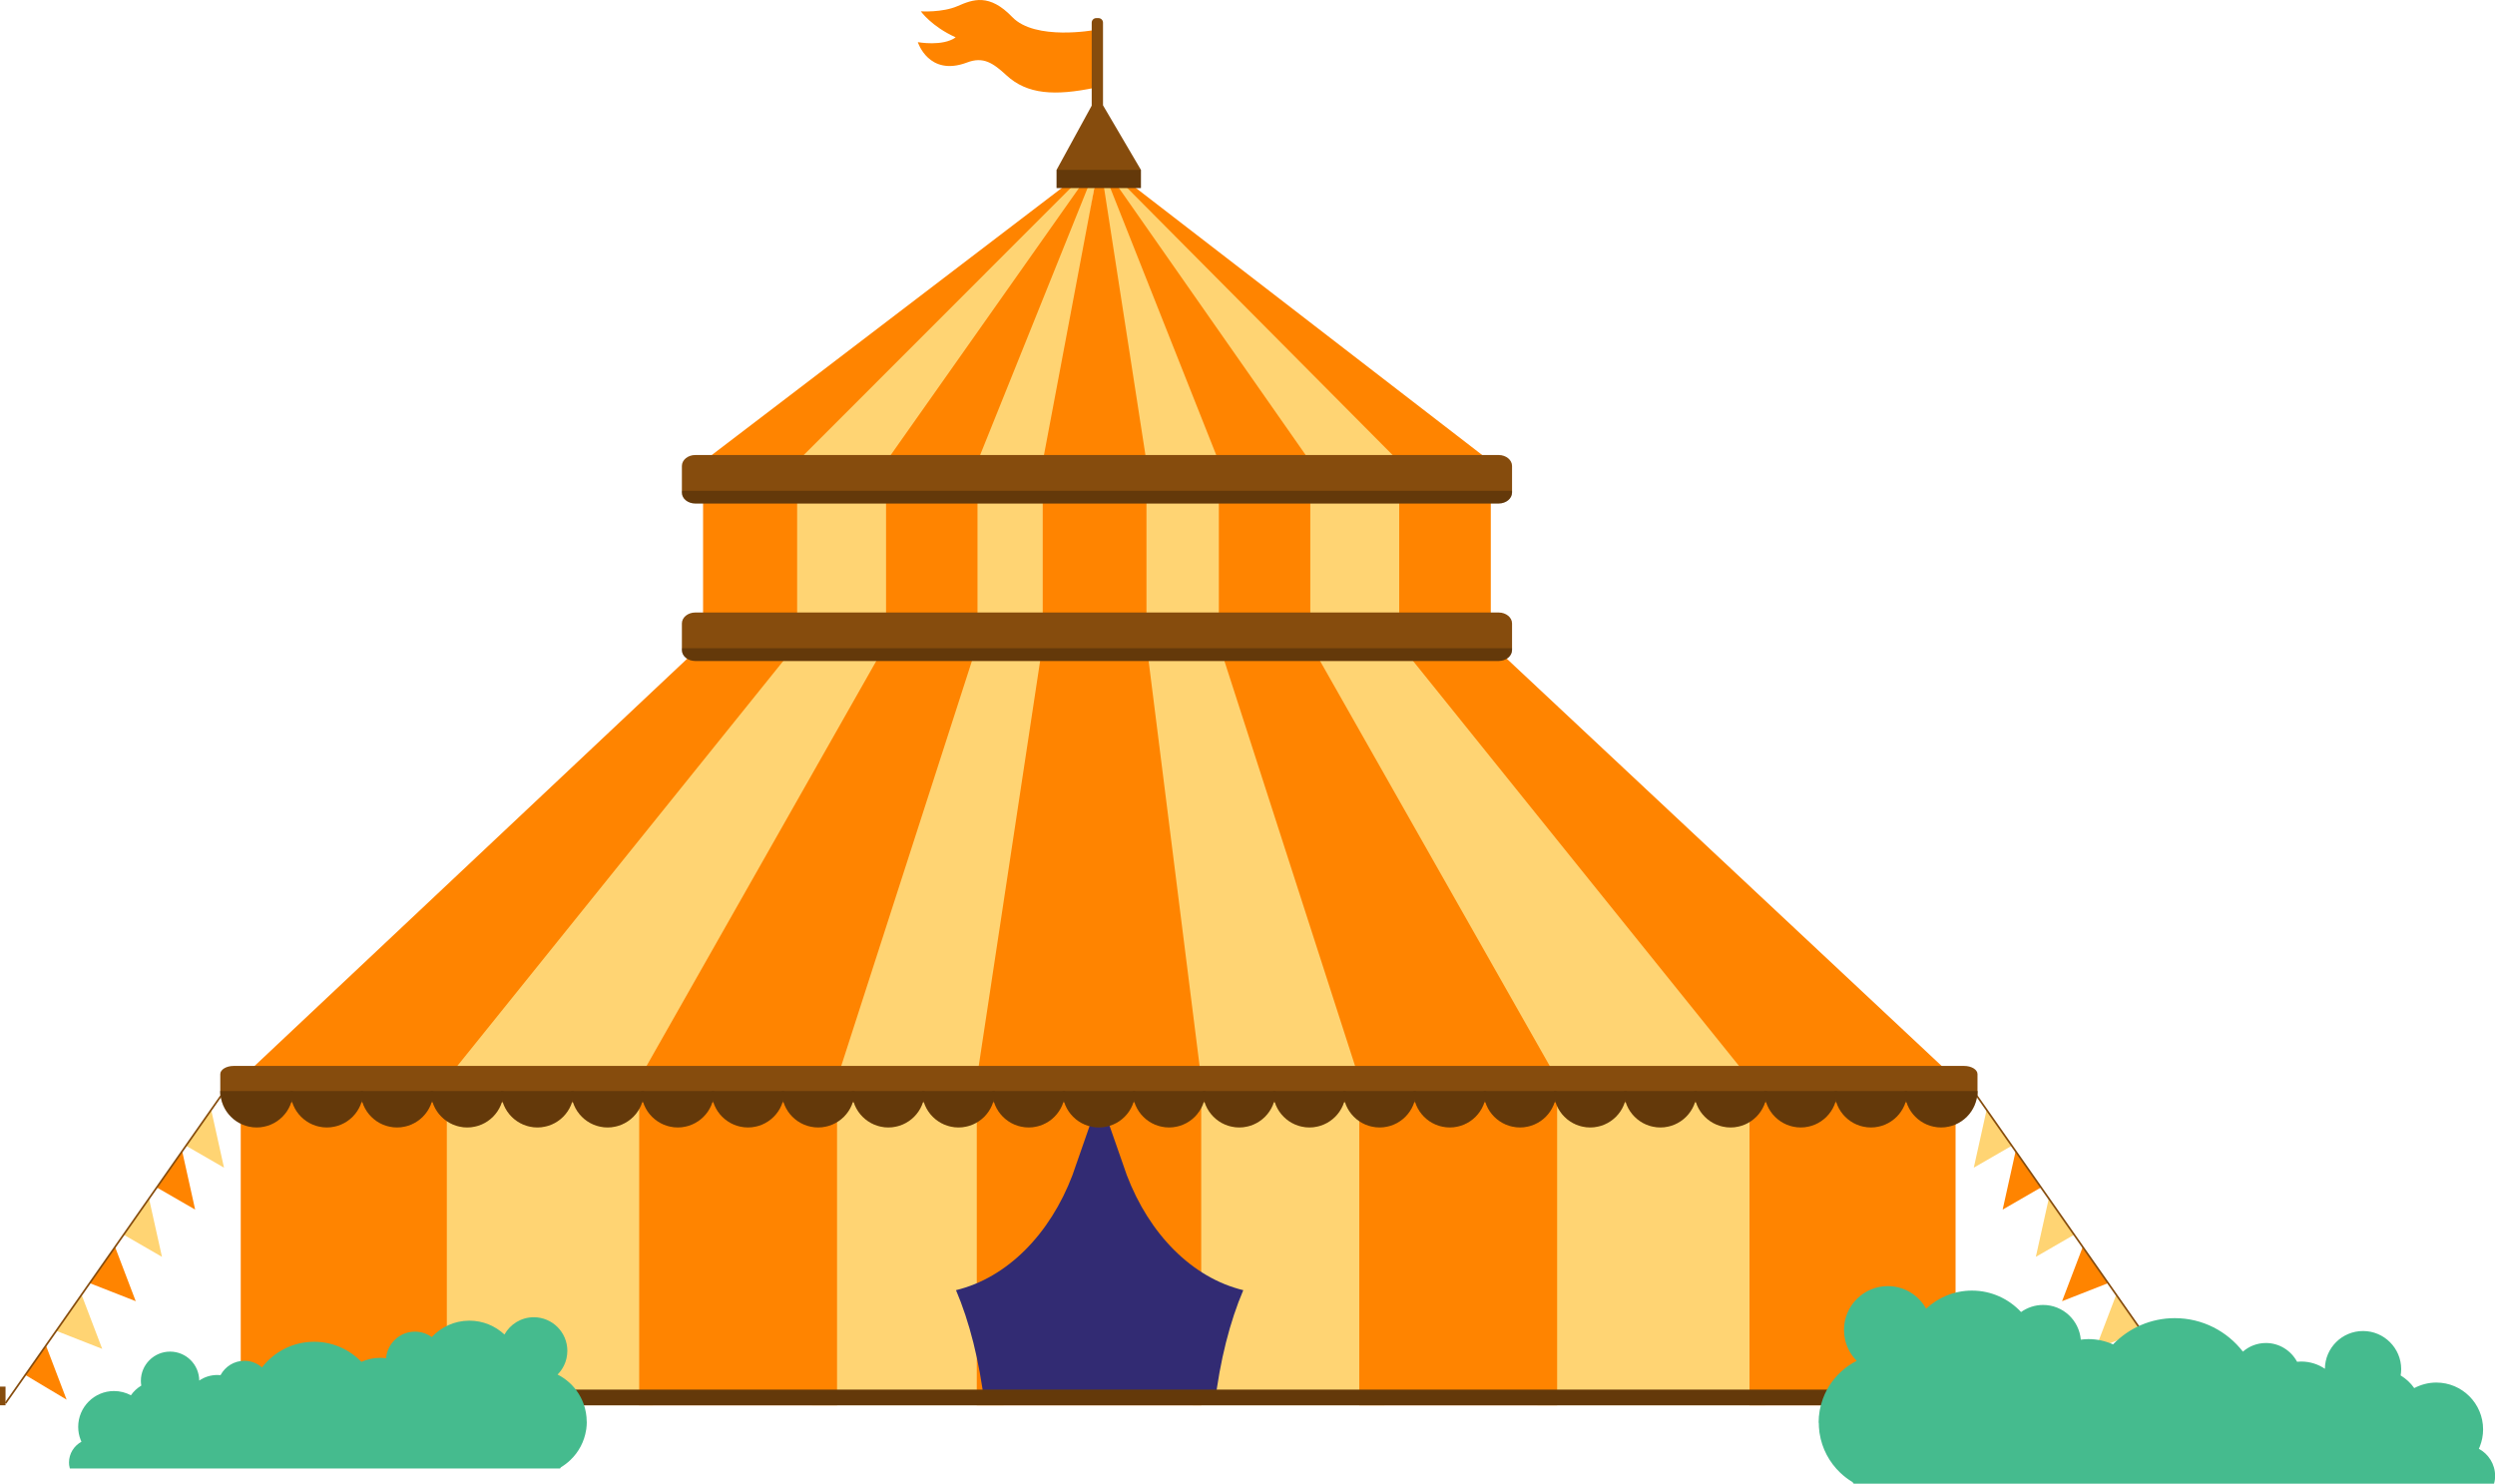 <?xml version="1.0" encoding="UTF-8"?>
<svg xmlns="http://www.w3.org/2000/svg" viewBox="0 0 824 490">
  <g style="isolation: isolate;">
    <g id="_圖層_1" data-name="圖層 1">
      <g>
        <g>
          <path d="m361.53,9.91s-19.62,3.64-27.21-4.27c-7.59-7.9-12.97-5.85-18.04-3.64-5.06,2.22-12.17,1.74-12.17,1.74,0,0,3.55,5.01,11.51,8.59-4.22,3.1-12.5,1.59-12.5,1.59,0,0,3.58,11.45,16.16,6.76,5.49-2.15,8.74.18,13.14,4.22,6.84,6.29,15.91,6.85,29.28,4.06l-.17-19.05Z" style="fill: #ff8400; stroke-width: 0px;"/>
          <g>
            <rect x="260.49" y="152.47" width="35.66" height="60.14" style="fill: #ffd473; stroke-width: 0px;"/>
            <rect x="317.96" y="152.47" width="29.96" height="60.14" style="fill: #ffd473; stroke-width: 0px;"/>
            <rect x="370.7" y="152.47" width="38.19" height="60.14" style="fill: #ffd473; stroke-width: 0px;"/>
            <rect x="422.73" y="152.47" width="47.4" height="60.14" style="fill: #ffd473; stroke-width: 0px;"/>
            <rect x="232.2" y="152.47" width="31.06" height="60.14" style="fill: #ff8400; stroke-width: 0px;"/>
            <rect x="292.63" y="152.47" width="30.2" height="60.14" style="fill: #ff8400; stroke-width: 0px;"/>
            <rect x="344.37" y="152.47" width="34.26" height="60.14" style="fill: #ff8400; stroke-width: 0px;"/>
            <rect x="402.54" y="152.47" width="30.2" height="60.14" style="fill: #ff8400; stroke-width: 0px;"/>
            <rect x="462.1" y="152.47" width="30.25" height="60.14" style="fill: #ff8400; stroke-width: 0px;"/>
          </g>
          <g>
            <g>
              <g>
                <polygon points="8.36 454.1 22 462.26 15.18 444.37 8.36 454.1" style="fill: #ff8400; stroke-width: 0px;"/>
                <polygon points="18.58 439.53 33.76 445.49 26.94 427.6 18.58 439.53" style="fill: #ffd473; stroke-width: 0px;"/>
                <polygon points="29.63 423.78 44.83 429.74 38.01 411.85 29.63 423.78" style="fill: #ff8400; stroke-width: 0px;"/>
                <polygon points="40.85 407.79 53.49 415.09 49.22 395.86 40.85 407.79" style="fill: #ffd473; stroke-width: 0px;"/>
                <polygon points="51.81 392.19 64.45 399.49 60.18 380.26 51.81 392.19" style="fill: #ff8400; stroke-width: 0px;"/>
                <polygon points="61.33 378.34 73.98 385.64 69.72 366.41 61.33 378.34" style="fill: #ffd473; stroke-width: 0px;"/>
                <polygon points="2.06 463.59 1.59 463.26 73.25 361.04 73.72 361.36 2.06 463.59" style="fill: #864c0d; stroke-width: 0px;"/>
              </g>
              <rect y="457.95" width="1.83" height="6.17" style="fill: #864c0d; stroke-width: 0px;"/>
            </g>
            <g>
              <g>
                <polygon points="717.49 454.1 703.85 462.26 710.67 444.37 717.49 454.1" style="fill: #ff8400; stroke-width: 0px;"/>
                <polygon points="707.27 439.53 692.08 445.49 698.91 427.6 707.27 439.53" style="fill: #ffd473; stroke-width: 0px;"/>
                <polygon points="696.22 423.78 681.02 429.74 687.84 411.85 696.22 423.78" style="fill: #ff8400; stroke-width: 0px;"/>
                <polygon points="685 407.79 672.36 415.09 676.63 395.86 685 407.79" style="fill: #ffd473; stroke-width: 0px;"/>
                <polygon points="674.04 392.19 661.4 399.49 665.67 380.26 674.04 392.19" style="fill: #ff8400; stroke-width: 0px;"/>
                <polygon points="664.52 378.34 651.87 385.64 656.13 366.41 664.52 378.34" style="fill: #ffd473; stroke-width: 0px;"/>
                <polygon points="723.79 463.59 724.25 463.26 652.6 361.04 652.13 361.36 723.79 463.59" style="fill: #864c0d; stroke-width: 0px;"/>
              </g>
              <rect x="724.02" y="457.95" width="1.83" height="6.17" style="fill: #864c0d; stroke-width: 0px;"/>
            </g>
          </g>
          <g>
            <rect x="142.4" y="356.34" width="73.21" height="107.78" style="fill: #ffd473; stroke-width: 0px;"/>
            <rect x="268.17" y="356.34" width="63.25" height="107.78" style="fill: #ffd473; stroke-width: 0px;"/>
            <rect x="393.95" y="356.34" width="63.24" height="107.78" style="fill: #ffd473; stroke-width: 0px;"/>
            <rect x="507.78" y="356.34" width="75.18" height="107.78" style="fill: #ffd473; stroke-width: 0px;"/>
            <rect x="79.51" y="356.34" width="68.06" height="107.78" style="fill: #ff8400; stroke-width: 0px;"/>
            <rect x="211.1" y="356.34" width="65.34" height="107.78" style="fill: #ff8400; stroke-width: 0px;"/>
            <rect x="322.59" y="356.34" width="74.12" height="107.78" style="fill: #ff8400; stroke-width: 0px;"/>
            <path d="m372.14,388.11l-8.98-25.73-8.97,25.73c-7.42,19.52-21.56,33.89-38.46,37.99,4.4,10.29,7.72,23.26,9.44,37.8h76c1.71-14.54,5.04-27.52,9.44-37.8-16.91-4.1-31.04-18.48-38.47-37.99Z" style="fill: #322b73; stroke-width: 0px;"/>
            <rect x="448.91" y="356.34" width="65.35" height="107.78" style="fill: #ff8400; stroke-width: 0px;"/>
            <rect x="577.79" y="356.34" width="68.06" height="107.78" style="fill: #ff8400; stroke-width: 0px;"/>
          </g>
          <g>
            <polygon points="262.25 212.61 145.39 356.34 213.46 356.34 293.71 212.61 262.25 212.61" style="fill: #ffd473; stroke-width: 0px;"/>
            <polygon points="321.49 212.61 273.57 356.34 329.55 356.34 347.37 212.61 321.49 212.61" style="fill: #ffd473; stroke-width: 0px;"/>
            <polygon points="232.2 212.61 79.51 356.34 147.58 356.34 263.26 212.61 232.2 212.61" style="fill: #ff8400; stroke-width: 0px;"/>
            <polygon points="292.63 212.61 211.1 356.34 276.44 356.34 322.82 212.61 292.63 212.61" style="fill: #ff8400; stroke-width: 0px;"/>
            <polygon points="431.65 212.61 511.9 356.34 579.96 356.34 463.1 212.61 431.65 212.61" style="fill: #ffd473; stroke-width: 0px;"/>
            <polygon points="378 212.61 395.8 356.34 451.79 356.34 403.87 212.61 378 212.61" style="fill: #ffd473; stroke-width: 0px;"/>
            <polygon points="462.1 212.61 577.79 356.34 645.84 356.34 492.35 212.61 462.1 212.61" style="fill: #ff8400; stroke-width: 0px;"/>
            <polygon points="402.54 212.61 448.91 356.34 514.25 356.34 432.74 212.61 402.54 212.61" style="fill: #ff8400; stroke-width: 0px;"/>
            <polygon points="344.37 212.61 322.59 356.34 396.72 356.34 378.63 212.61 344.37 212.61" style="fill: #ff8400; stroke-width: 0px;"/>
          </g>
          <g>
            <path d="m499.36,214.7c0,1.99-1.98,3.6-4.42,3.6H229.62c-2.44,0-4.42-1.61-4.42-3.6v-8.8c0-1.99,1.98-3.61,4.42-3.61h265.33c2.44,0,4.42,1.62,4.42,3.61v8.8Z" style="fill: #864c0d; stroke-width: 0px;"/>
            <path d="m225.2,214.09v.61c0,1.99,1.98,3.6,4.42,3.6h265.33c2.44,0,4.42-1.61,4.42-3.6v-.61H225.2Z" style="mix-blend-mode: multiply; opacity: .25; stroke-width: 0px;"/>
          </g>
          <path d="m653.09,361.34c0,1.49-1.98,2.7-4.42,2.7H77.18c-2.45,0-4.43-1.21-4.43-2.7v-6.6c0-1.49,1.98-2.7,4.43-2.7h571.49c2.44,0,4.42,1.21,4.42,2.7v6.6Z" style="fill: #864c0d; stroke-width: 0px;"/>
          <path d="m72.91,464.12v-.74c0-2.43,1.97-4.42,4.42-4.42h571.19c2.44,0,4.42,1.98,4.42,4.42v.74H72.91Z" style="fill: #864c0d; stroke-width: 0px;"/>
          <path d="m72.91,464.12v-.74c0-2.43,1.97-4.42,4.42-4.42h571.19c2.44,0,4.42,1.98,4.42,4.42v.74H72.91Z" style="mix-blend-mode: multiply; opacity: .25; stroke-width: 0px;"/>
          <g>
            <polygon points="362.97 52.7 300.24 152.47 254.14 152.47 362.97 52.7" style="fill: #ffd473; stroke-width: 0px;"/>
            <polygon points="362.97 52.7 346.38 152.47 318.34 152.47 362.97 52.7" style="fill: #ffd473; stroke-width: 0px;"/>
            <polygon points="263.26 152.47 232.2 152.47 362.97 52.7 263.26 152.47" style="fill: #ff8400; stroke-width: 0px;"/>
            <polygon points="292.63 152.47 322.82 152.47 362.97 52.7 292.63 152.47" style="fill: #ff8400; stroke-width: 0px;"/>
            <polygon points="362.97 52.7 419.73 152.47 471.81 152.47 362.97 52.7" style="fill: #ffd473; stroke-width: 0px;"/>
            <polygon points="362.97 52.7 373.56 152.47 407.61 152.47 362.97 52.7" style="fill: #ffd473; stroke-width: 0px;"/>
            <polygon points="462.1 152.47 492.35 152.47 362.97 52.7 462.1 152.47" style="fill: #ff8400; stroke-width: 0px;"/>
            <polygon points="432.74 152.47 402.54 152.47 362.97 52.7 432.74 152.47" style="fill: #ff8400; stroke-width: 0px;"/>
            <polygon points="344.37 152.47 378.63 152.47 363.18 52.7 344.37 152.47" style="fill: #ff8400; stroke-width: 0px;"/>
          </g>
          <path d="m364.28,34.78V7.48c0-.83-.67-1.5-1.5-1.5h-.73c-.83,0-1.5.67-1.5,1.5v27.41l-11.6,21.21v6h27.85v-6l-12.52-21.32Z" style="fill: #864c0d; stroke-width: 0px;"/>
          <rect x="348.95" y="56.1" width="27.85" height="6" style="mix-blend-mode: multiply; opacity: .25; stroke-width: 0px;"/>
          <g>
            <path d="m84.77,372.35c6.63,0,12.01-5.38,12.01-12.01h-24.03c0,6.63,5.38,12.01,12.01,12.01Z" style="fill: #864c0d; stroke-width: 0px;"/>
            <path d="m107.95,372.35c6.63,0,12.01-5.38,12.01-12.01h-24.03c0,6.63,5.38,12.01,12.01,12.01Z" style="fill: #864c0d; stroke-width: 0px;"/>
            <path d="m131.13,372.35c6.63,0,12.01-5.38,12.01-12.01h-24.03c0,6.63,5.38,12.01,12.01,12.01Z" style="fill: #864c0d; stroke-width: 0px;"/>
            <path d="m154.31,372.35c6.63,0,12.01-5.38,12.01-12.01h-24.03c0,6.63,5.38,12.01,12.01,12.01Z" style="fill: #864c0d; stroke-width: 0px;"/>
            <path d="m177.49,372.35c6.63,0,12.01-5.38,12.01-12.01h-24.03c0,6.63,5.38,12.01,12.01,12.01Z" style="fill: #864c0d; stroke-width: 0px;"/>
            <path d="m200.67,372.35c6.63,0,12.01-5.38,12.01-12.01h-24.03c0,6.63,5.38,12.01,12.01,12.01Z" style="fill: #864c0d; stroke-width: 0px;"/>
            <path d="m223.85,372.35c6.63,0,12.01-5.38,12.01-12.01h-24.03c0,6.63,5.38,12.01,12.01,12.01Z" style="fill: #864c0d; stroke-width: 0px;"/>
            <path d="m247.03,372.35c6.63,0,12.01-5.38,12.01-12.01h-24.03c0,6.63,5.38,12.01,12.01,12.01Z" style="fill: #864c0d; stroke-width: 0px;"/>
            <path d="m270.21,372.35c6.63,0,12.01-5.38,12.01-12.01h-24.03c0,6.63,5.38,12.01,12.01,12.01Z" style="fill: #864c0d; stroke-width: 0px;"/>
            <path d="m293.39,372.35c6.63,0,12.01-5.38,12.01-12.01h-24.03c0,6.63,5.38,12.01,12.01,12.01Z" style="fill: #864c0d; stroke-width: 0px;"/>
            <path d="m316.56,372.35c6.63,0,12.01-5.38,12.01-12.01h-24.03c0,6.63,5.38,12.01,12.01,12.01Z" style="fill: #864c0d; stroke-width: 0px;"/>
            <path d="m339.74,372.35c6.63,0,12.01-5.38,12.01-12.01h-24.03c0,6.63,5.38,12.01,12.01,12.01Z" style="fill: #864c0d; stroke-width: 0px;"/>
            <path d="m362.92,372.35c6.63,0,12.01-5.38,12.01-12.01h-24.03c0,6.63,5.38,12.01,12.01,12.01Z" style="fill: #864c0d; stroke-width: 0px;"/>
            <path d="m386.1,372.35c6.63,0,12.01-5.38,12.01-12.01h-24.03c0,6.63,5.38,12.01,12.01,12.01Z" style="fill: #864c0d; stroke-width: 0px;"/>
            <path d="m409.28,372.35c6.63,0,12.01-5.38,12.01-12.01h-24.03c0,6.63,5.38,12.01,12.01,12.01Z" style="fill: #864c0d; stroke-width: 0px;"/>
            <path d="m432.46,372.35c6.63,0,12.01-5.38,12.01-12.01h-24.03c0,6.63,5.38,12.01,12.01,12.01Z" style="fill: #864c0d; stroke-width: 0px;"/>
            <path d="m455.64,372.35c6.63,0,12.01-5.38,12.01-12.01h-24.03c0,6.63,5.38,12.01,12.01,12.01Z" style="fill: #864c0d; stroke-width: 0px;"/>
            <path d="m478.82,372.35c6.63,0,12.01-5.38,12.01-12.01h-24.03c0,6.63,5.38,12.01,12.01,12.01Z" style="fill: #864c0d; stroke-width: 0px;"/>
            <path d="m502,372.35c6.63,0,12.01-5.38,12.01-12.01h-24.03c0,6.63,5.38,12.01,12.01,12.01Z" style="fill: #864c0d; stroke-width: 0px;"/>
            <path d="m525.18,372.35c6.63,0,12.01-5.38,12.01-12.01h-24.03c0,6.63,5.38,12.01,12.01,12.01Z" style="fill: #864c0d; stroke-width: 0px;"/>
            <path d="m548.36,372.35c6.63,0,12.01-5.38,12.01-12.01h-24.03c0,6.63,5.38,12.01,12.01,12.01Z" style="fill: #864c0d; stroke-width: 0px;"/>
            <path d="m571.54,372.35c6.63,0,12.01-5.38,12.01-12.01h-24.03c0,6.63,5.38,12.01,12.01,12.01Z" style="fill: #864c0d; stroke-width: 0px;"/>
            <path d="m594.72,372.35c6.63,0,12.01-5.38,12.01-12.01h-24.03c0,6.63,5.38,12.01,12.01,12.01Z" style="fill: #864c0d; stroke-width: 0px;"/>
            <path d="m617.9,372.35c6.63,0,12.01-5.38,12.01-12.01h-24.03c0,6.63,5.38,12.01,12.01,12.01Z" style="fill: #864c0d; stroke-width: 0px;"/>
            <path d="m641.08,372.35c6.63,0,12.01-5.38,12.01-12.01h-24.03c0,6.63,5.38,12.01,12.01,12.01Z" style="fill: #864c0d; stroke-width: 0px;"/>
          </g>
          <g>
            <path d="m499.36,162.69c0,1.99-1.98,3.6-4.42,3.6H229.62c-2.44,0-4.42-1.61-4.42-3.6v-8.8c0-1.99,1.98-3.61,4.42-3.61h265.33c2.44,0,4.42,1.62,4.42,3.61v8.8Z" style="fill: #864c0d; stroke-width: 0px;"/>
            <path d="m225.2,162.09v.61c0,1.99,1.98,3.6,4.42,3.6h265.33c2.44,0,4.42-1.61,4.42-3.6v-.61H225.2Z" style="mix-blend-mode: multiply; opacity: .25; stroke-width: 0px;"/>
          </g>
          <g style="mix-blend-mode: multiply; opacity: .25;">
            <path d="m84.77,372.35c6.63,0,12.01-5.38,12.01-12.01h-24.03c0,6.63,5.38,12.01,12.01,12.01Z" style="stroke-width: 0px;"/>
            <path d="m107.95,372.35c6.63,0,12.01-5.38,12.01-12.01h-24.03c0,6.63,5.38,12.01,12.01,12.01Z" style="stroke-width: 0px;"/>
            <path d="m131.13,372.35c6.63,0,12.01-5.38,12.01-12.01h-24.03c0,6.63,5.38,12.01,12.01,12.01Z" style="stroke-width: 0px;"/>
            <path d="m154.31,372.35c6.63,0,12.01-5.38,12.01-12.01h-24.03c0,6.63,5.38,12.01,12.01,12.01Z" style="stroke-width: 0px;"/>
            <path d="m177.49,372.35c6.63,0,12.01-5.38,12.01-12.01h-24.03c0,6.63,5.38,12.01,12.01,12.01Z" style="stroke-width: 0px;"/>
            <path d="m200.67,372.35c6.63,0,12.01-5.38,12.01-12.01h-24.03c0,6.63,5.38,12.01,12.01,12.01Z" style="stroke-width: 0px;"/>
            <path d="m223.85,372.35c6.63,0,12.01-5.38,12.01-12.01h-24.03c0,6.63,5.38,12.01,12.01,12.01Z" style="stroke-width: 0px;"/>
            <path d="m247.03,372.35c6.63,0,12.01-5.38,12.01-12.01h-24.03c0,6.63,5.38,12.01,12.01,12.01Z" style="stroke-width: 0px;"/>
            <path d="m270.21,372.35c6.63,0,12.01-5.38,12.01-12.01h-24.03c0,6.63,5.38,12.01,12.01,12.01Z" style="stroke-width: 0px;"/>
            <path d="m293.39,372.35c6.63,0,12.01-5.38,12.01-12.01h-24.03c0,6.63,5.38,12.01,12.01,12.01Z" style="stroke-width: 0px;"/>
            <path d="m316.56,372.35c6.63,0,12.01-5.38,12.01-12.01h-24.03c0,6.63,5.38,12.01,12.01,12.01Z" style="stroke-width: 0px;"/>
            <path d="m339.74,372.35c6.63,0,12.01-5.38,12.01-12.01h-24.03c0,6.63,5.38,12.01,12.01,12.01Z" style="stroke-width: 0px;"/>
            <path d="m362.92,372.35c6.63,0,12.01-5.38,12.01-12.01h-24.03c0,6.63,5.38,12.01,12.01,12.01Z" style="stroke-width: 0px;"/>
            <path d="m386.1,372.35c6.63,0,12.01-5.38,12.01-12.01h-24.03c0,6.63,5.38,12.01,12.01,12.01Z" style="stroke-width: 0px;"/>
            <path d="m409.28,372.35c6.63,0,12.01-5.38,12.01-12.01h-24.03c0,6.63,5.38,12.01,12.01,12.01Z" style="stroke-width: 0px;"/>
            <path d="m432.46,372.35c6.63,0,12.01-5.38,12.01-12.01h-24.03c0,6.63,5.38,12.01,12.01,12.01Z" style="stroke-width: 0px;"/>
            <path d="m455.64,372.35c6.63,0,12.01-5.38,12.01-12.01h-24.03c0,6.63,5.38,12.01,12.01,12.01Z" style="stroke-width: 0px;"/>
            <path d="m478.82,372.35c6.63,0,12.01-5.38,12.01-12.01h-24.03c0,6.63,5.38,12.01,12.01,12.01Z" style="stroke-width: 0px;"/>
            <path d="m502,372.35c6.63,0,12.01-5.38,12.01-12.01h-24.03c0,6.63,5.38,12.01,12.01,12.01Z" style="stroke-width: 0px;"/>
            <path d="m525.18,372.35c6.63,0,12.01-5.38,12.01-12.01h-24.03c0,6.63,5.38,12.01,12.01,12.01Z" style="stroke-width: 0px;"/>
            <path d="m548.36,372.35c6.63,0,12.01-5.38,12.01-12.01h-24.03c0,6.63,5.38,12.01,12.01,12.01Z" style="stroke-width: 0px;"/>
            <path d="m571.54,372.35c6.63,0,12.01-5.38,12.01-12.01h-24.03c0,6.63,5.38,12.01,12.01,12.01Z" style="stroke-width: 0px;"/>
            <path d="m594.72,372.35c6.63,0,12.01-5.38,12.01-12.01h-24.03c0,6.63,5.38,12.01,12.01,12.01Z" style="stroke-width: 0px;"/>
            <path d="m617.9,372.35c6.63,0,12.01-5.38,12.01-12.01h-24.03c0,6.63,5.38,12.01,12.01,12.01Z" style="stroke-width: 0px;"/>
            <path d="m641.08,372.35c6.63,0,12.01-5.38,12.01-12.01h-24.03c0,6.63,5.38,12.01,12.01,12.01Z" style="stroke-width: 0px;"/>
          </g>
        </g>
        <path d="m193.77,469.57c0-2.06-.36-4.02-1.01-5.85-.03-.07-.05-.14-.07-.21-.09-.23-.19-.46-.28-.69-.06-.14-.11-.29-.18-.43-.09-.2-.2-.4-.29-.59-.08-.16-.15-.32-.24-.48-.18-.34-.38-.67-.58-1,0,0-.01-.02-.02-.03-1.7-2.69-4.11-4.89-6.96-6.33,0,0,0,0,.01-.01.19-.19.37-.39.55-.6.08-.1.17-.2.25-.3.11-.14.21-.27.32-.42.13-.18.25-.36.37-.55.06-.09.11-.18.17-.27.14-.24.27-.48.39-.72.03-.06.06-.12.09-.19.1-.21.19-.42.28-.64.05-.12.1-.24.14-.36.05-.14.1-.28.14-.42.07-.22.13-.44.19-.67.02-.09.04-.18.06-.27.17-.78.27-1.58.27-2.41,0-6.12-4.96-11.09-11.08-11.09-4.17,0-7.8,2.31-9.69,5.71-3.04-2.84-7.09-4.58-11.59-4.58-4.9,0-9.31,2.09-12.41,5.42-1.57-1.12-3.5-1.79-5.56-1.79-5.03,0-9.11,3.87-9.54,8.77-.63-.07-1.26-.13-1.9-.13-2.23,0-4.34.49-6.25,1.33-3.94-4.08-9.48-6.63-15.6-6.63-7.01,0-13.25,3.32-17.23,8.47-1.56-1.35-3.59-2.19-5.82-2.19-3.41,0-6.36,1.93-7.87,4.74-.34-.04-.68-.05-1.04-.05-2.21,0-4.29.67-5.99,1.84-.05-5.29-4.34-9.56-9.64-9.56s-9.64,4.32-9.64,9.64c0,.55.05,1.07.14,1.58-1.36.82-2.53,1.91-3.43,3.2-1.66-.88-3.55-1.4-5.58-1.4-6.53,0-11.83,5.31-11.83,11.84,0,1.51.29,2.96.81,4.29,0,.02.01.03.02.05,0,0,0,0,0,0,.07.2.16.39.24.57-2.44,1.34-4.11,3.89-4.11,6.88,0,.24.02.47.04.7,0,.02,0,.03,0,.05,0,0,0,.02,0,.03.05.4.13.79.24,1.18h161.88c.04-.06.08-.11.12-.16.07-.08.14-.17.2-.26,1.12-.67,2.16-1.47,3.1-2.37,2.74-2.6,4.62-6.08,5.22-9.99.02-.1.04-.2.05-.29,0-.03,0-.07.01-.1.09-.73.15-1.48.15-2.24h0Z" style="fill: #45bb8e; stroke-width: 0px;"/>
        <path d="m600.62,469.85c0-2.69.47-5.26,1.33-7.65.03-.09.06-.19.09-.28.11-.3.24-.6.37-.9.08-.19.15-.38.23-.56.12-.26.25-.52.38-.77.1-.21.2-.42.31-.63.24-.44.49-.88.76-1.31,0-.01.01-.03.02-.04,2.22-3.52,5.37-6.39,9.09-8.27,0,0,0-.01-.01-.02-.25-.25-.49-.51-.72-.78-.11-.13-.22-.26-.32-.39-.14-.18-.28-.36-.41-.54-.17-.23-.33-.48-.49-.72-.07-.11-.15-.23-.22-.35-.18-.31-.35-.62-.51-.94-.04-.08-.08-.16-.12-.24-.13-.27-.25-.55-.36-.83-.06-.16-.13-.31-.18-.47-.07-.18-.13-.37-.19-.55-.09-.29-.17-.58-.24-.87-.03-.12-.06-.23-.08-.35-.23-1.01-.35-2.07-.35-3.15,0-8,6.48-14.48,14.47-14.48,5.45,0,10.19,3.01,12.66,7.46,3.97-3.71,9.27-5.98,15.14-5.98,6.4,0,12.16,2.73,16.21,7.08,2.05-1.46,4.57-2.34,7.27-2.34,6.57,0,11.9,5.05,12.46,11.46.82-.09,1.65-.18,2.49-.18,2.92,0,5.67.63,8.16,1.74,5.15-5.33,12.38-8.66,20.38-8.66,9.16,0,17.3,4.33,22.5,11.06,2.03-1.77,4.69-2.85,7.61-2.85,4.45,0,8.31,2.53,10.28,6.19.45-.05.89-.07,1.36-.07,2.89,0,5.6.88,7.83,2.4.07-6.91,5.67-12.48,12.6-12.48s12.6,5.64,12.6,12.6c0,.71-.07,1.39-.18,2.07,1.77,1.07,3.31,2.5,4.49,4.18,2.17-1.14,4.64-1.83,7.29-1.83,8.53,0,15.45,6.93,15.45,15.47,0,1.98-.38,3.86-1.06,5.6,0,.02-.02.04-.02.06,0,0,0,0,0,0-.1.25-.21.51-.32.74,3.19,1.74,5.37,5.08,5.37,8.99,0,.31-.02.61-.05.91,0,.02,0,.05,0,.07,0,.01,0,.02,0,.04-.07.52-.18,1.04-.31,1.54h-13.05s-6.77,0-6.77,0h-44.68s-59.76,0-59.76,0h-12.36s-3.68,0-3.68,0h-71.15c-.05-.07-.1-.14-.16-.21-.09-.11-.18-.22-.26-.34-1.47-.88-2.82-1.92-4.05-3.09-3.57-3.4-6.04-7.94-6.82-13.05-.02-.13-.05-.25-.06-.38,0-.05,0-.09-.01-.14-.12-.96-.19-1.94-.19-2.93,0,0,0,0,0,0,0,0,0,0,0,0Z" style="fill: #45bb8e; stroke-width: 0px;"/>
      </g>
    </g>
  </g>
</svg>
